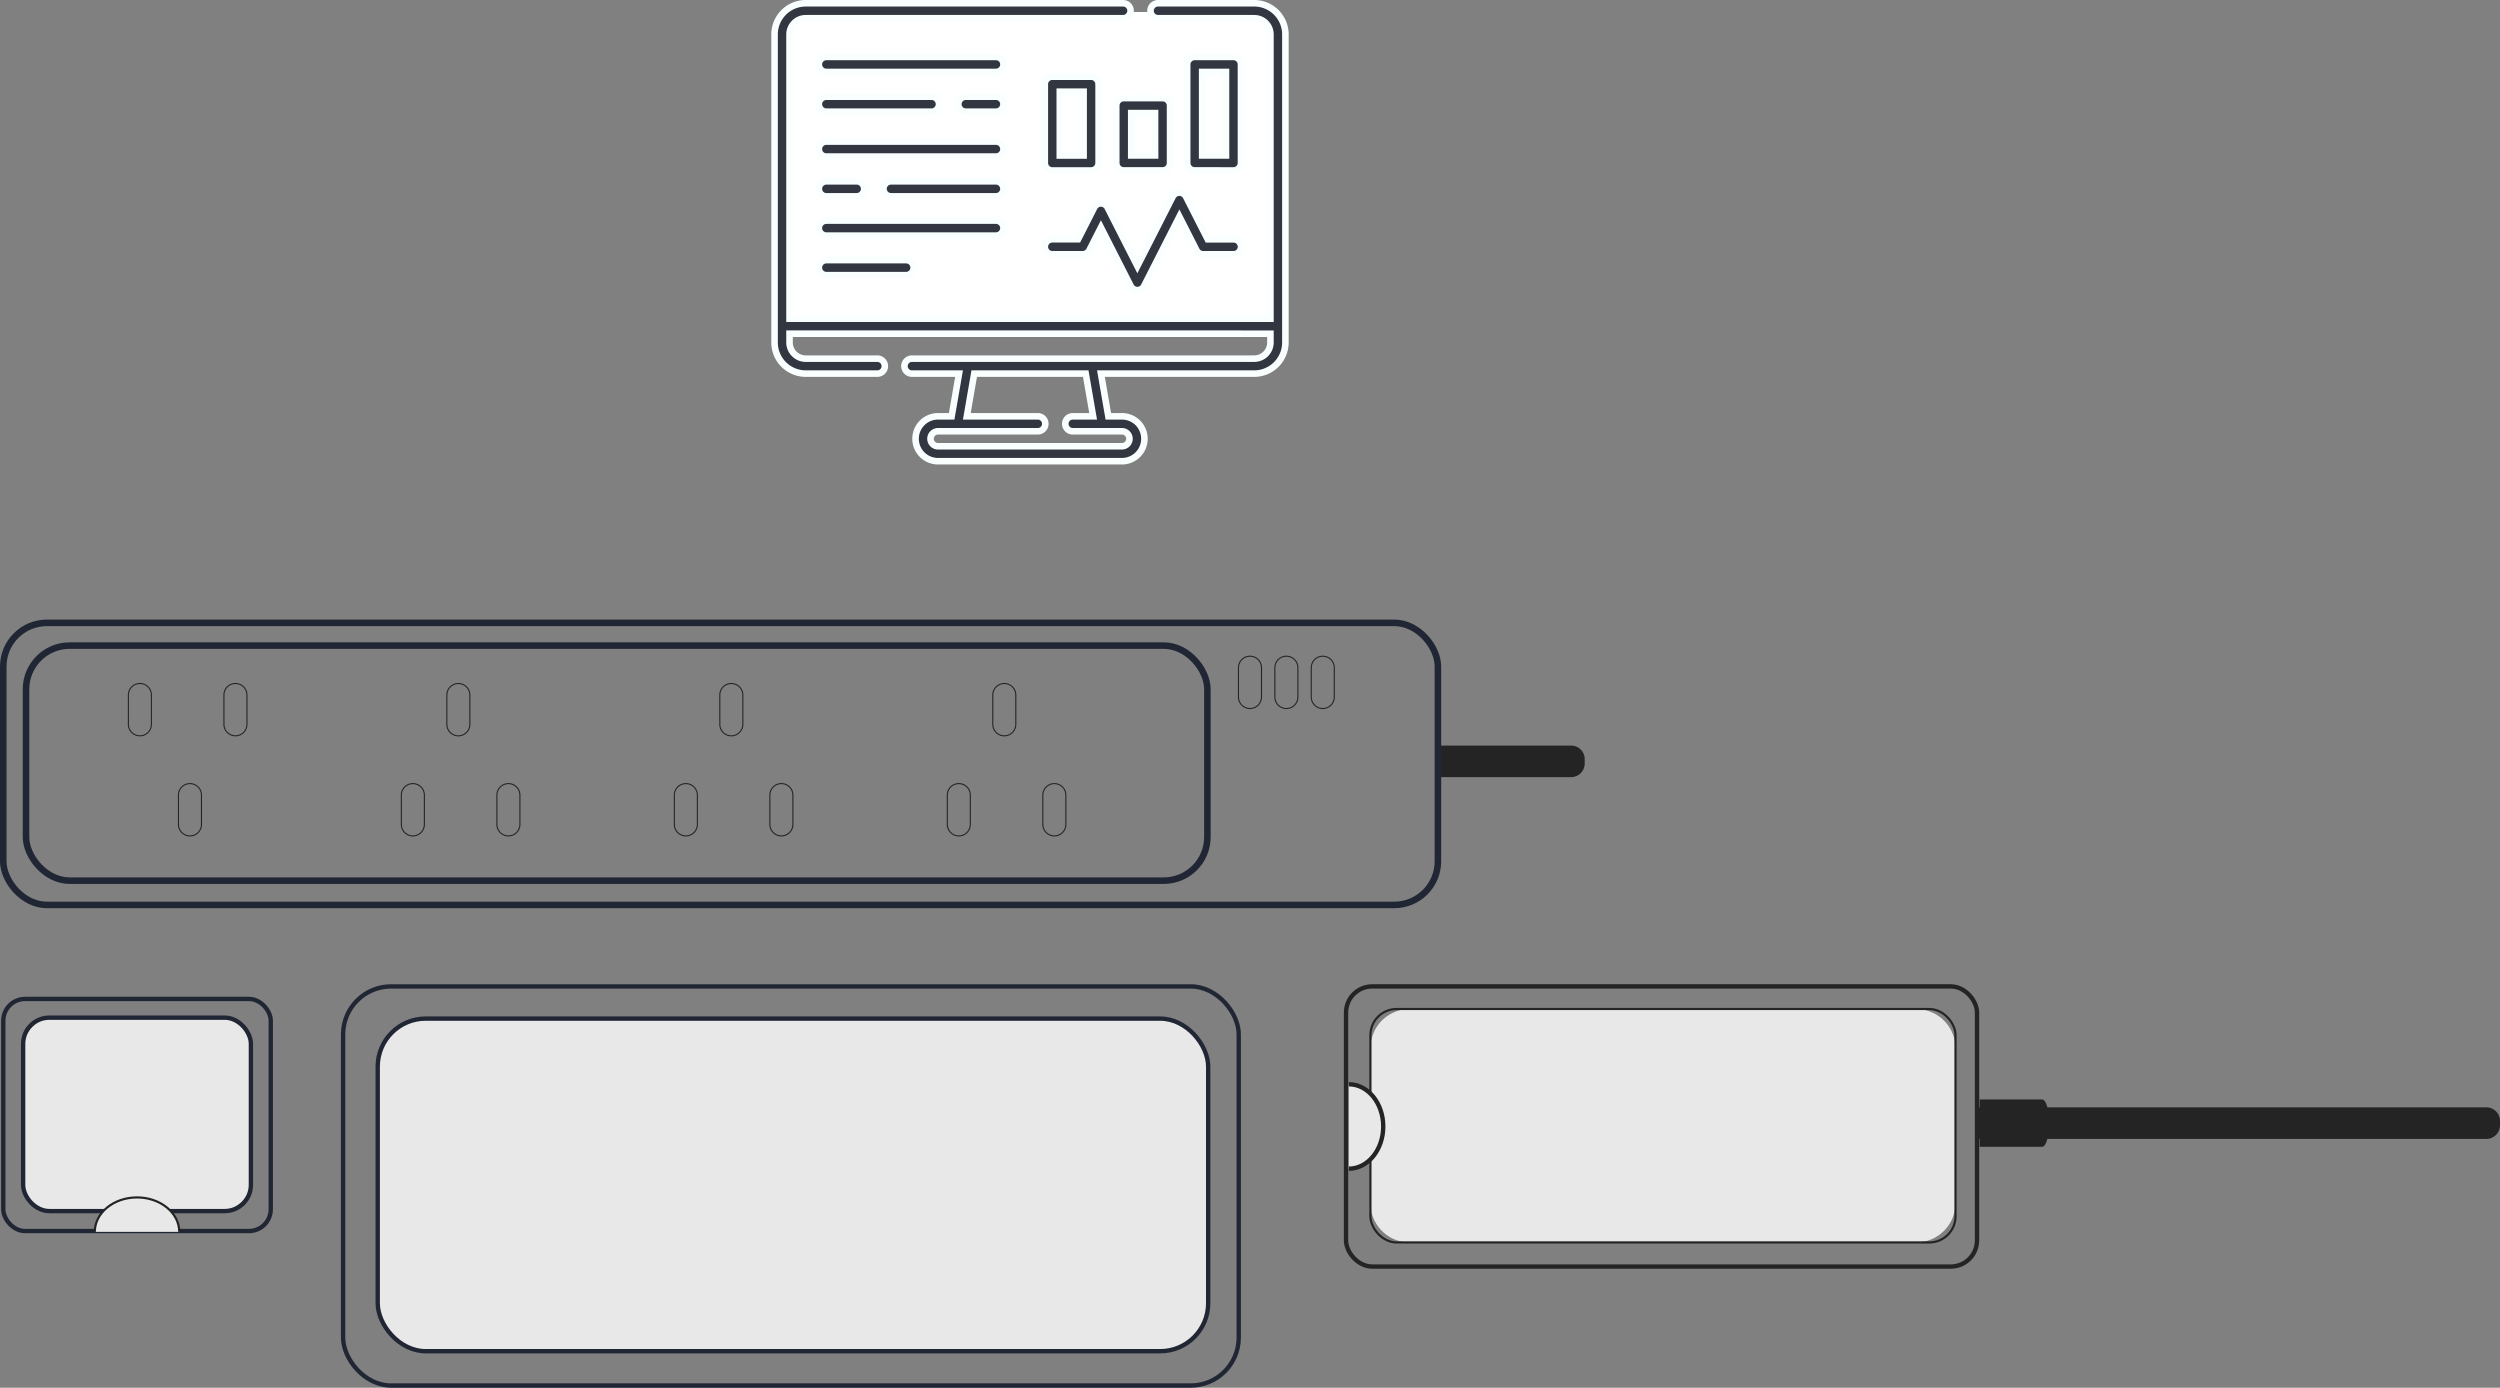 <svg xmlns="http://www.w3.org/2000/svg" width="573.123" height="318.134" viewBox="0 0 573.123 318.134">
  <rect x="0" y="0" width="573.123" height="318.134" fill="#808080" stroke="none"/>
  <g id="Orion1" transform="translate(-386.877 -5927.25)">
    <g id="Group_13392" data-name="Group 13392" transform="translate(0 447.129)">
      <path id="Path_27885" data-name="Path 27885" d="M62.835,36.4h30.54a3.123,3.123,0,0,1,3.114,3.114V40.52a3.127,3.127,0,0,1-3.114,3.114H62.835" transform="translate(653.681 5614.644)" fill="#242424"/>
      <path id="Path_27886" data-name="Path 27886" d="M85.979,51.543h116.76a3.123,3.123,0,0,1,3.114,3.114v1.008a3.127,3.127,0,0,1-3.114,3.114H85.979" transform="translate(754.146 5682.438)" fill="#242424"/>
      <rect id="Rectangle_2694" data-name="Rectangle 2694" width="328.889" height="64.664" rx="10" transform="translate(387.627 5622.91)" fill="none" stroke="#212635" stroke-miterlimit="10" stroke-width="1.5"/>
      <rect id="Rectangle_2695" data-name="Rectangle 2695" width="270.828" height="53.886" rx="10" transform="translate(392.842 5628.125)" fill="none" stroke="#212635" stroke-miterlimit="10" stroke-width="1.5"/>
      <path id="Path_27887" data-name="Path 27887" d="M56.537,43.941h0A2.64,2.64,0,0,1,53.9,41.3V34.588a2.639,2.639,0,1,1,5.278,0V41.3A2.64,2.64,0,0,1,56.537,43.941Z" transform="translate(616.895 5598.609)" fill="none" stroke="#242424" stroke-miterlimit="10" stroke-width="0.25"/>
      <path id="Path_27888" data-name="Path 27888" d="M58.118,43.941h0A2.64,2.64,0,0,1,55.479,41.3V34.588a2.639,2.639,0,1,1,5.278,0V41.3A2.64,2.64,0,0,1,58.118,43.941Z" transform="translate(623.659 5598.609)" fill="none" stroke="#242424" stroke-miterlimit="10" stroke-width="0.25"/>
      <path id="Path_27889" data-name="Path 27889" d="M59.7,43.941h0A2.64,2.64,0,0,1,57.06,41.3V34.588a2.639,2.639,0,1,1,5.278,0V41.3A2.64,2.64,0,0,1,59.7,43.941Z" transform="translate(630.423 5598.609)" fill="none" stroke="#242424" stroke-miterlimit="10" stroke-width="0.25"/>
      <path id="Path_27890" data-name="Path 27890" d="M43.891,49.474h0a2.64,2.64,0,0,1-2.639-2.639V40.121a2.639,2.639,0,0,1,5.278,0v6.714A2.64,2.64,0,0,1,43.891,49.474Z" transform="translate(562.793 5622.281)" fill="none" stroke="#242424" stroke-miterlimit="10" stroke-width="0.25"/>
      <path id="Path_27891" data-name="Path 27891" d="M48.041,49.474h0A2.64,2.64,0,0,1,45.4,46.835V40.121a2.639,2.639,0,0,1,5.278,0v6.714A2.64,2.64,0,0,1,48.041,49.474Z" transform="translate(580.547 5622.281)" fill="none" stroke="#242424" stroke-miterlimit="10" stroke-width="0.25"/>
      <path id="Path_27892" data-name="Path 27892" d="M45.867,45.127h0a2.64,2.64,0,0,1-2.639-2.639V35.774a2.639,2.639,0,0,1,5.278,0v6.714A2.64,2.64,0,0,1,45.867,45.127Z" transform="translate(571.246 5603.684)" fill="none" stroke="#242424" stroke-miterlimit="10" stroke-width="0.25"/>
      <path id="Path_27893" data-name="Path 27893" d="M32.035,49.474h0A2.64,2.64,0,0,1,29.4,46.835V40.121a2.639,2.639,0,0,1,5.278,0v6.714A2.64,2.64,0,0,1,32.035,49.474Z" transform="translate(512.069 5622.281)" fill="none" stroke="#242424" stroke-miterlimit="10" stroke-width="0.25"/>
      <path id="Path_27894" data-name="Path 27894" d="M36.185,49.474h0a2.64,2.64,0,0,1-2.639-2.639V40.121a2.639,2.639,0,0,1,5.278,0v6.714A2.64,2.64,0,0,1,36.185,49.474Z" transform="translate(529.824 5622.281)" fill="none" stroke="#242424" stroke-miterlimit="10" stroke-width="0.25"/>
      <path id="Path_27895" data-name="Path 27895" d="M34.011,45.127h0a2.64,2.64,0,0,1-2.639-2.639V35.774a2.639,2.639,0,0,1,5.278,0v6.714A2.64,2.64,0,0,1,34.011,45.127Z" transform="translate(520.523 5603.684)" fill="none" stroke="#242424" stroke-miterlimit="10" stroke-width="0.25"/>
      <path id="Path_27896" data-name="Path 27896" d="M20.179,49.474h0a2.64,2.64,0,0,1-2.639-2.639V40.121a2.639,2.639,0,0,1,5.278,0v6.714A2.64,2.64,0,0,1,20.179,49.474Z" transform="translate(461.346 5622.281)" fill="none" stroke="#242424" stroke-miterlimit="10" stroke-width="0.25"/>
      <path id="Path_27897" data-name="Path 27897" d="M24.329,49.474h0a2.64,2.64,0,0,1-2.639-2.639V40.121a2.639,2.639,0,1,1,5.278,0v6.714A2.64,2.64,0,0,1,24.329,49.474Z" transform="translate(479.101 5622.281)" fill="none" stroke="#242424" stroke-miterlimit="10" stroke-width="0.25"/>
      <path id="Path_27898" data-name="Path 27898" d="M22.155,45.127h0a2.64,2.64,0,0,1-2.639-2.639V35.774a2.639,2.639,0,0,1,5.278,0v6.714A2.64,2.64,0,0,1,22.155,45.127Z" transform="translate(469.8 5603.684)" fill="none" stroke="#242424" stroke-miterlimit="10" stroke-width="0.25"/>
      <path id="Path_27899" data-name="Path 27899" d="M12.473,33.134h0a2.64,2.64,0,0,1,2.639,2.639v6.714a2.639,2.639,0,0,1-5.278,0V35.773A2.64,2.64,0,0,1,12.473,33.134Z" transform="translate(428.378 5603.679)" fill="none" stroke="#242424" stroke-miterlimit="10" stroke-width="0.25"/>
      <path id="Path_27900" data-name="Path 27900" d="M8.323,33.134h0a2.64,2.64,0,0,1,2.639,2.639v6.714a2.639,2.639,0,0,1-5.278,0V35.773A2.64,2.64,0,0,1,8.323,33.134Z" transform="translate(410.623 5603.679)" fill="none" stroke="#242424" stroke-miterlimit="10" stroke-width="0.25"/>
      <path id="Path_27901" data-name="Path 27901" d="M10.5,37.482h0a2.64,2.64,0,0,1,2.639,2.639v6.714a2.639,2.639,0,0,1-5.278,0V40.121A2.64,2.64,0,0,1,10.5,37.482Z" transform="translate(419.924 5622.281)" fill="none" stroke="#242424" stroke-miterlimit="10" stroke-width="0.25"/>
      <rect id="Rectangle_2696" data-name="Rectangle 2696" width="205.324" height="91.499" rx="11" transform="translate(465.531 5706.256)" fill="none" stroke="#212635" stroke-miterlimit="10" stroke-width="1"/>
      <path id="Path_27902" data-name="Path 27902" d="M195.611,123.938H27.8a11.317,11.317,0,0,1-11.285-11.285V58.973A11.317,11.317,0,0,1,27.8,47.688H195.611A11.317,11.317,0,0,1,206.9,58.973v53.68a11.317,11.317,0,0,1-11.285,11.285" transform="translate(456.957 5665.945)" fill="#e9e8e8"/>
      <rect id="Rectangle_2697" data-name="Rectangle 2697" width="190.382" height="76.25" rx="11" transform="translate(473.469 5713.634)" fill="none" stroke="#212635" stroke-miterlimit="10" stroke-width="1"/>
      <rect id="Rectangle_2698" data-name="Rectangle 2698" width="144.656" height="64.221" rx="6" transform="translate(695.452 5706.255)" fill="none" stroke="#242424" stroke-miterlimit="10" stroke-width="1"/>
      <path id="Path_27903" data-name="Path 27903" d="M184.755,100.788H68.628a9.029,9.029,0,0,1-9-9V56.271a9.024,9.024,0,0,1,9-9H184.755a9.029,9.029,0,0,1,9,9V91.784a9.033,9.033,0,0,1-9,9" transform="translate(641.414 5664.165)" fill="#e9e8e8"/>
      <rect id="Rectangle_2699" data-name="Rectangle 2699" width="134.131" height="53.516" rx="6" transform="translate(701.045 5711.435)" fill="none" stroke="#242424" stroke-miterlimit="10" stroke-width="0.5"/>
      <rect id="Rectangle_2700" data-name="Rectangle 2700" width="61.323" height="53.21" rx="5" transform="translate(387.626 5709.128)" fill="none" stroke="#212635" stroke-miterlimit="10" stroke-width="1"/>
      <path id="Path_27904" data-name="Path 27904" d="M46.152,91.99H8.286a7.19,7.19,0,0,1-7.173-7.173v-30a7.194,7.194,0,0,1,7.173-7.173H46.152a7.2,7.2,0,0,1,7.173,7.173v30a7.194,7.194,0,0,1-7.173,7.173" transform="translate(391.067 5665.77)" fill="#e9e8e8"/>
      <rect id="Rectangle_2701" data-name="Rectangle 2701" width="52.213" height="44.343" rx="6" transform="translate(392.182 5713.418)" fill="none" stroke="#212635" stroke-miterlimit="10" stroke-width="1"/>
      <path id="Path_27905" data-name="Path 27905" d="M4.226,63.346c0-4.36,4.333-7.891,9.675-7.891s9.68,3.531,9.68,7.891" transform="translate(404.386 5699.174)" fill="#e9e8e8"/>
      <path id="Path_27906" data-name="Path 27906" d="M4.226,63.346c0-4.36,4.333-7.891,9.675-7.891s9.68,3.531,9.68,7.891" transform="translate(404.386 5699.174)" fill="none" stroke="#242424" stroke-miterlimit="10" stroke-width="0.5"/>
      <path id="Path_27907" data-name="Path 27907" d="M58.882,50.54c4.355,0,7.886,4.333,7.886,9.675s-3.531,9.68-7.886,9.68" transform="translate(637.218 5678.147)" fill="#e9e8e8"/>
      <path id="Path_27908" data-name="Path 27908" d="M58.882,50.54c4.355,0,7.886,4.333,7.886,9.675s-3.531,9.68-7.886,9.68" transform="translate(637.218 5678.147)" fill="none" stroke="#242424" stroke-miterlimit="10" stroke-width="1"/>
      <path id="Path_27913" data-name="Path 27913" d="M86.09,51.2h14.357c.808,0,1.467,2.1,1.467,4.671v1.51c0,2.571-.66,4.671-1.467,4.671H86.09" transform="translate(754.621 5680.975)" fill="#242424"/>
    </g>
    <g id="Group_17426" data-name="Group 17426">
      <rect id="Rectangle_2781" data-name="Rectangle 2781" width="112" height="72" rx="2" transform="translate(567 5930)" fill="#fff"/>
      <g id="monitor_4_" data-name="monitor (4)" transform="translate(564.445 5901.491)">
        <path id="Path_27961" data-name="Path 27961" d="M109.97,26.509H87.9a1.715,1.715,0,0,0,0,3.431H109.97a3.713,3.713,0,0,1,3.708,3.708V98.83H3.431V33.648A3.713,3.713,0,0,1,7.139,29.94H79.9a1.715,1.715,0,0,0,0-3.431H7.139A7.147,7.147,0,0,0,0,33.648v70.623a7.147,7.147,0,0,0,7.139,7.139H23.562a1.715,1.715,0,0,0,0-3.431H7.139a3.713,3.713,0,0,1-3.708-3.708v-2.01H113.678v2.01a3.713,3.713,0,0,1-3.708,3.708H31.492a1.715,1.715,0,0,0,0,3.431h10.8L40.6,121.2h-3.13a5.146,5.146,0,1,0,0,10.293H79.644a5.146,5.146,0,1,0,0-10.293h-3.13L74.82,111.41h35.15a7.147,7.147,0,0,0,7.139-7.139V33.648a7.147,7.147,0,0,0-7.139-7.139ZM73.032,121.2h-4.67a1.715,1.715,0,0,0,0,3.431H79.644a1.715,1.715,0,1,1,0,3.431H37.465a1.715,1.715,0,0,1,0-3.431H60.353a1.715,1.715,0,0,0,0-3.431H44.077l1.694-9.788H71.338Z" fill="#323640" stroke="#f9ffff" stroke-width="1.5"/>
        <path id="Path_27962" data-name="Path 27962" d="M301.706,216.277a1.716,1.716,0,0,0-1.529.938l-8.1,15.912L285.25,219.7a1.716,1.716,0,0,0-3.058,0l-3.7,7.279h-5.913a1.715,1.715,0,0,0,0,3.431h6.965a1.716,1.716,0,0,0,1.529-.938l2.651-5.211,6.832,13.428a1.716,1.716,0,0,0,3.058,0l8.1-15.912,3.915,7.7a1.716,1.716,0,0,0,1.529.938h6.965a1.715,1.715,0,1,0,0-3.431H308.2l-4.967-9.763A1.716,1.716,0,0,0,301.706,216.277Z" transform="translate(-208.906 -146.363)" fill="#323640" stroke="#f9ffff" stroke-width="1.5"/>
        <path id="Path_27963" data-name="Path 27963" d="M272.578,121.6h8.9a1.716,1.716,0,0,0,1.715-1.715V101.82a1.716,1.716,0,0,0-1.715-1.715h-8.9a1.716,1.716,0,0,0-1.715,1.715V119.88A1.716,1.716,0,0,0,272.578,121.6Zm1.715-18.059h5.471v14.628h-5.471Z" transform="translate(-208.909 -56.762)" fill="#323640" stroke="#f9ffff" stroke-width="1.5"/>
        <path id="Path_27964" data-name="Path 27964" d="M353.089,121.56h-8.9a1.715,1.715,0,0,0-1.715,1.715v13.152a1.715,1.715,0,0,0,1.715,1.715h8.9a1.715,1.715,0,0,0,1.715-1.715V123.275A1.715,1.715,0,0,0,353.089,121.56Zm-1.715,13.152H345.9v-9.721h5.471Z" transform="translate(-264.139 -73.31)" fill="#323640" stroke="#f9ffff" stroke-width="1.5"/>
        <path id="Path_27965" data-name="Path 27965" d="M424.169,106.328a1.716,1.716,0,0,0,1.715-1.715V82.025a1.716,1.716,0,0,0-1.715-1.715h-8.9a1.716,1.716,0,0,0-1.715,1.715v22.587a1.716,1.716,0,0,0,1.715,1.715Zm-7.186-22.587h5.471V102.9h-5.471Z" transform="translate(-318.961 -41.495)" fill="#323640" stroke="#f9ffff" stroke-width="1.5"/>
        <path id="Path_27966" data-name="Path 27966" d="M85,165.152H46.113a1.715,1.715,0,1,0,0,3.431H85a1.715,1.715,0,1,0,0-3.431Z" transform="translate(-34.243 -106.931)" fill="#323640" stroke="#f9ffff" stroke-width="1.5"/>
        <path id="Path_27967" data-name="Path 27967" d="M46.113,208.424h6.958a1.715,1.715,0,0,0,0-3.431H46.113a1.715,1.715,0,0,0,0,3.431Z" transform="translate(-34.243 -137.66)" fill="#323640" stroke="#f9ffff" stroke-width="1.5"/>
        <path id="Path_27968" data-name="Path 27968" d="M134.966,204.993H110.9a1.715,1.715,0,0,0,0,3.431h24.065a1.715,1.715,0,1,0,0-3.431Z" transform="translate(-84.211 -137.66)" fill="#323640" stroke="#f9ffff" stroke-width="1.5"/>
        <path id="Path_27969" data-name="Path 27969" d="M85,80.31H46.113a1.715,1.715,0,1,0,0,3.431H85a1.715,1.715,0,1,0,0-3.431Z" transform="translate(-34.243 -41.495)" fill="#323640" stroke="#f9ffff" stroke-width="1.5"/>
        <path id="Path_27970" data-name="Path 27970" d="M46.113,123.583H70.227a1.715,1.715,0,1,0,0-3.431H46.113a1.715,1.715,0,1,0,0,3.431Z" transform="translate(-34.243 -72.224)" fill="#323640" stroke="#f9ffff" stroke-width="1.5"/>
        <path id="Path_27971" data-name="Path 27971" d="M192.811,120.152H185.9a1.715,1.715,0,1,0,0,3.431h6.911a1.715,1.715,0,1,0,0-3.431Z" transform="translate(-142.057 -72.224)" fill="#323640" stroke="#f9ffff" stroke-width="1.5"/>
        <path id="Path_27972" data-name="Path 27972" d="M86.713,246.066A1.716,1.716,0,0,0,85,244.351H46.113a1.715,1.715,0,0,0,0,3.431H85A1.716,1.716,0,0,0,86.713,246.066Z" transform="translate(-34.243 -168.015)" fill="#323640" stroke="#f9ffff" stroke-width="1.5"/>
        <path id="Path_27973" data-name="Path 27973" d="M46.113,283.981a1.715,1.715,0,0,0,0,3.431h18.3a1.715,1.715,0,0,0,0-3.431Z" transform="translate(-34.243 -198.581)" fill="#323640" stroke="#f9ffff" stroke-width="1.5"/>
      </g>
    </g>
  </g>
</svg>

